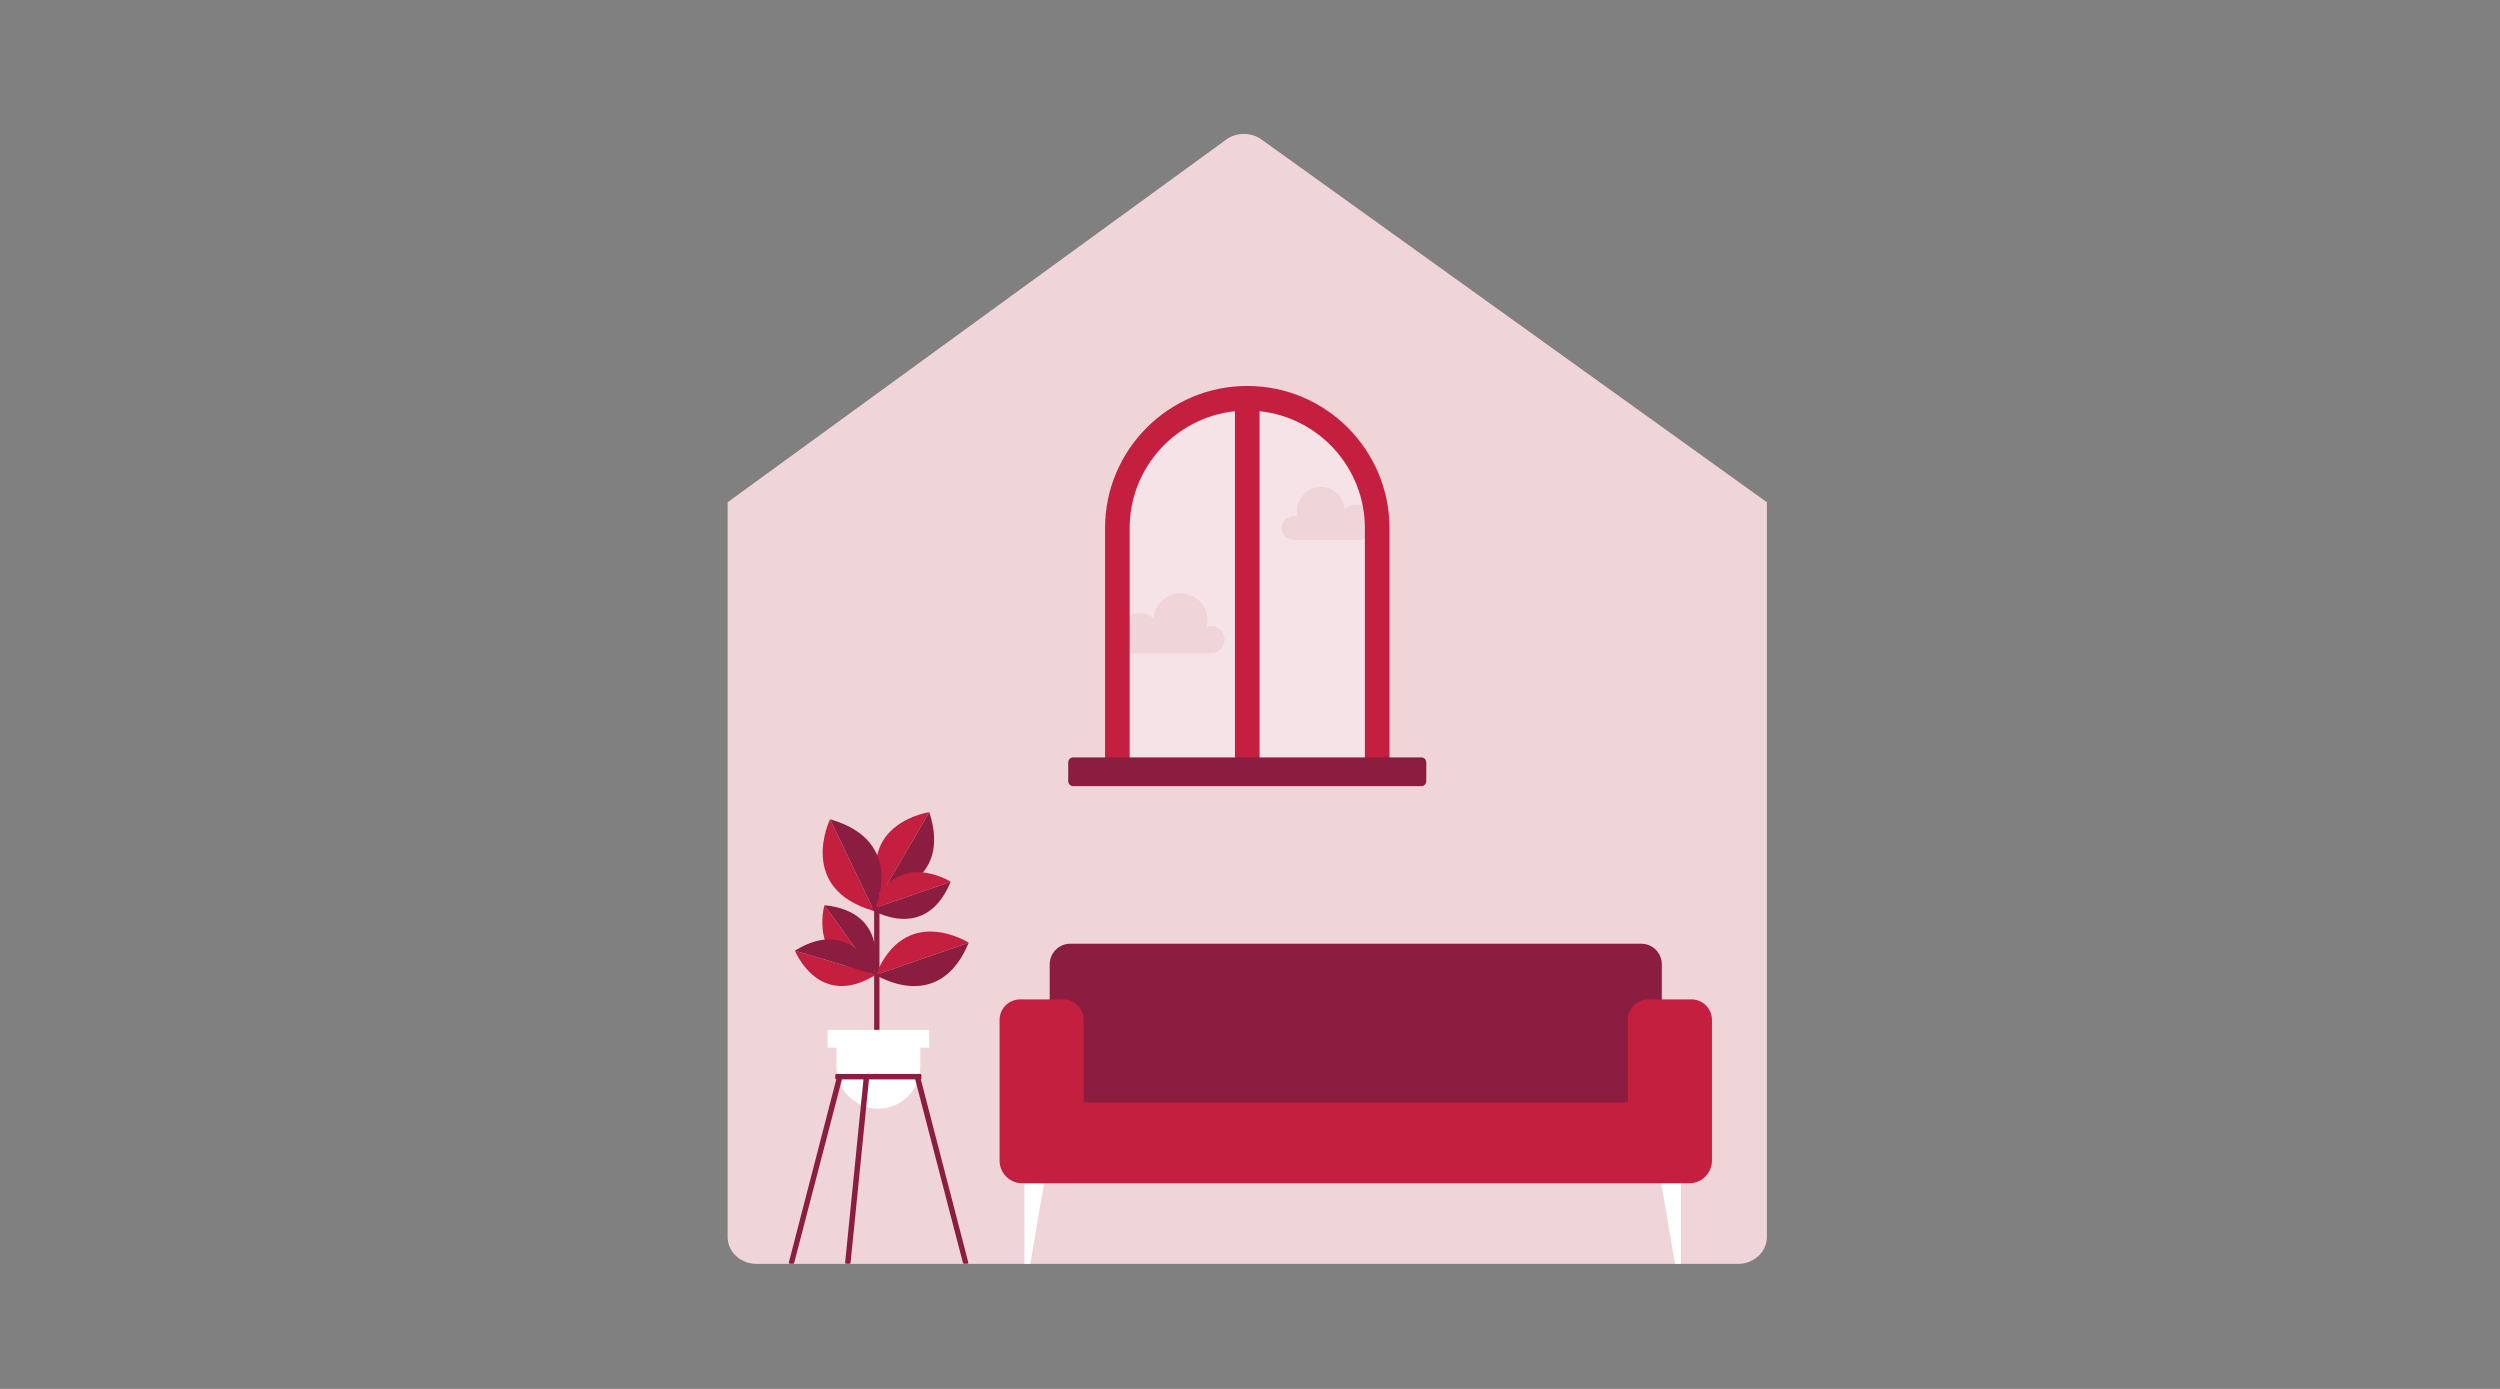 <?xml version="1.0" encoding="UTF-8"?>
<svg width="450px" height="250px" viewBox="0 0 450 250" version="1.1" xmlns="http://www.w3.org/2000/svg" xmlns:xlink="http://www.w3.org/1999/xlink">
    <rect x="0" y="0" width="450" height="250" fill="#808080" stroke="none"/>
    <!-- Generator: Sketch 63.1 (92452) - https://sketch.com -->
    <title>Illustrations/Pink/Places/your-new-home-450x250</title>
    <desc>Created with Sketch.</desc>
    <g id="Illustrations/Pink/Places/your-new-home-450x250" stroke="none" stroke-width="1" fill="none" fill-rule="evenodd">
        <path d="M312.851,227.499 L136.162,227.499 C133.296,227.499 130.974,225.328 130.974,222.651 L130.974,90.402 L220.717,25.125 C222.581,23.769 225.191,23.761 227.065,25.105 L318.039,90.402 L318.039,222.651 C318.039,225.328 315.716,227.499 312.851,227.499" id="Fill-2" fill="#EFD4D8"></path>
        <path d="M247.055,138.927 L201.958,138.927 C201.496,138.927 201.122,138.553 201.122,138.091 L201.122,95.07 C201.122,82.155 211.592,71.685 224.506,71.685 C237.421,71.685 247.89,82.155 247.89,95.07 L247.89,138.091 C247.89,138.553 247.516,138.927 247.055,138.927" id="Fill-4" fill="#F5E3E8"></path>
        <path d="M247.427,94.015 C247.427,95.59 246.284,96.946 244.782,97.205 L232.898,97.205 C231.702,97.205 230.735,96.237 230.735,95.042 C230.735,93.847 231.702,92.879 232.898,92.879 C233.136,92.879 233.365,92.918 233.58,92.99 C233.498,92.658 233.453,92.31 233.453,91.952 C233.453,89.581 235.376,87.659 237.747,87.659 C240.037,87.659 241.907,89.451 242.034,91.708 C242.607,91.161 243.382,90.825 244.237,90.825 C245.998,90.825 247.427,92.253 247.427,94.015" id="Fill-6" fill="#EFD4D8"></path>
        <path d="M217.979,117.585 C219.331,117.585 220.426,116.489 220.426,115.138 C220.426,113.786 219.331,112.69 217.979,112.69 C217.709,112.69 217.45,112.734 217.207,112.815 C217.3,112.439 217.35,112.047 217.35,111.643 C217.35,108.959 215.175,106.784 212.492,106.784 C209.902,106.784 207.786,108.812 207.642,111.365 C206.995,110.747 206.117,110.366 205.151,110.366 C203.158,110.366 201.542,111.982 201.542,113.976 C200.544,113.976 199.737,114.783 199.737,115.78 C199.737,116.776 200.544,117.585 201.542,117.585 L217.979,117.585 Z" id="Fill-8" fill="#EFD4D8"></path>
        <path d="M299.126,206.708 C299.126,208.756 297.467,210.416 295.418,210.416 L192.657,210.416 C190.609,210.416 188.949,208.756 188.949,206.708 L188.949,173.578 C188.949,171.53 190.609,169.87 192.657,169.87 L295.418,169.87 C297.467,169.87 299.126,171.53 299.126,173.578 L299.126,206.708 Z" id="Fill-10" fill="#8B1D41"></path>
        <polygon id="Fill-12" fill="#FFFFFF" points="185.454 227.488 184.394 227.488 184.394 212.991 187.927 212.991"></polygon>
        <polygon id="Fill-14" fill="#FFFFFF" points="301.503 227.488 302.563 227.488 302.563 212.991 299.03 212.991"></polygon>
        <path d="M304.443,179.888 L296.717,179.888 C294.67,179.888 293.008,181.547 293.008,183.596 L293.008,198.449 L195.066,198.449 L195.066,183.596 C195.066,181.547 193.406,179.888 191.358,179.888 L183.632,179.888 C181.585,179.888 179.924,181.547 179.924,183.596 L179.924,198.449 L179.924,202.796 L179.924,208.893 C179.924,211.157 181.759,212.992 184.023,212.992 L304.052,212.992 C306.316,212.992 308.151,211.157 308.151,208.893 L308.151,202.796 L308.151,198.449 L308.151,183.596 C308.151,181.547 306.491,179.888 304.443,179.888" id="Fill-16" fill="#C41F3E"></path>
        <path d="M245.677,136.713 L226.72,136.713 L226.72,74.015 C237.357,75.125 245.677,84.144 245.677,95.069 L245.677,136.713 Z M203.336,95.069 C203.336,84.144 211.656,75.125 222.293,74.015 L222.293,136.713 L203.336,136.713 L203.336,95.069 Z M224.506,69.471 C210.392,69.471 198.908,80.954 198.908,95.069 L198.908,138.091 C198.908,139.773 200.277,141.141 201.958,141.141 L223.986,141.141 C224.153,141.181 224.326,141.204 224.506,141.204 C224.686,141.204 224.86,141.181 225.027,141.141 L247.055,141.141 C248.737,141.141 250.104,139.773 250.104,138.091 L250.104,95.069 C250.104,80.954 238.621,69.471 224.506,69.471 L224.506,69.471 Z" id="Fill-18" fill="#C41F3E"></path>
        <path d="M255.839,141.509 L193.173,141.509 C192.683,141.509 192.28,141.107 192.28,140.615 L192.28,137.223 C192.28,136.732 192.683,136.329 193.173,136.329 L255.839,136.329 C256.33,136.329 256.733,136.732 256.733,137.223 L256.733,140.615 C256.733,141.107 256.33,141.509 255.839,141.509" id="Fill-20" fill="#8B1D41"></path>
        <polygon id="Fill-22" fill="#8B1D41" points="157.346 185.744 158.303 185.744 158.303 162.162 157.346 162.162"></polygon>
        <path d="M167.27,146.195 C167.27,146.195 154.204,148.038 158.519,161.176 L167.27,146.195 Z" id="Fill-24" fill="#C41F3E"></path>
        <path d="M167.27,146.195 L158.519,161.176 C158.519,161.176 171.585,159.334 167.27,146.195" id="Fill-25" fill="#8B1D41"></path>
        <path d="M171.124,158.714 C171.124,158.714 161.404,152.5 156.791,163.676 L171.124,158.714 Z" id="Fill-26" fill="#C41F3E"></path>
        <path d="M156.791,163.676 C156.791,163.676 166.511,169.89 171.124,158.714 L156.791,163.676 Z" id="Fill-27" fill="#8B1D41"></path>
        <path d="M174.368,169.692 C174.368,169.692 163.022,162.439 157.638,175.483 L174.368,169.692 Z" id="Fill-28" fill="#C41F3E"></path>
        <path d="M157.637,175.483 C157.637,175.483 168.982,182.736 174.367,169.692 L157.637,175.483 Z" id="Fill-29" fill="#8B1D41"></path>
        <path d="M148.394,162.939 C148.394,162.939 145.23,174.033 157.259,175.247 L148.394,162.939 Z" id="Fill-30" fill="#C41F3E"></path>
        <path d="M157.259,175.247 C157.259,175.247 160.423,164.153 148.394,162.939 L157.259,175.247 Z" id="Fill-31" fill="#8B1D41"></path>
        <path d="M149.41,147.467 C149.41,147.467 143.289,159.987 157.336,163.988 L149.41,147.467 Z" id="Fill-32" fill="#C41F3E"></path>
        <path d="M157.336,163.987 C157.336,163.987 163.457,151.466 149.41,147.466 L157.336,163.987 Z" id="Fill-33" fill="#8B1D41"></path>
        <path d="M143.09,171.117 C143.09,171.117 147.351,181.839 157.623,175.464 L143.09,171.117 Z" id="Fill-34" fill="#C41F3E"></path>
        <path d="M157.623,175.464 C157.623,175.464 153.364,164.742 143.091,171.117 L157.623,175.464 Z" id="Fill-35" fill="#8B1D41"></path>
        <path d="M167.251,185.374 L148.954,185.374 L148.954,188.576 L150.555,188.576 L150.555,192.006 C150.555,196.175 153.934,199.554 158.103,199.554 C162.271,199.554 165.649,196.175 165.649,192.006 L165.649,188.576 L167.251,188.576 L167.251,185.374 Z" id="Fill-36" fill="#FFFFFF"></path>
        <path d="M174.283,227.217 L165.745,194.27 C165.808,194.235 165.853,194.169 165.853,194.092 L165.853,193.516 C165.853,193.404 165.762,193.312 165.649,193.312 L150.554,193.312 C150.442,193.312 150.35,193.404 150.35,193.516 L150.35,194.092 C150.35,194.196 150.429,194.279 150.53,194.291 L141.997,227.217 C141.981,227.278 141.995,227.343 142.033,227.393 C142.072,227.443 142.132,227.472 142.195,227.472 L142.753,227.472 C142.846,227.472 142.927,227.409 142.949,227.32 L151.545,194.296 L155.425,194.296 L152.124,227.247 C152.118,227.305 152.137,227.362 152.175,227.404 C152.214,227.447 152.268,227.472 152.326,227.472 L152.899,227.472 C153.005,227.472 153.092,227.393 153.102,227.288 L156.412,194.296 L164.736,194.296 L173.331,227.32 C173.354,227.409 173.435,227.472 173.528,227.472 L174.086,227.472 C174.148,227.472 174.208,227.443 174.247,227.393 C174.285,227.343 174.299,227.278 174.283,227.217" id="Fill-37" fill="#8B1D41"></path>
    </g>
</svg>